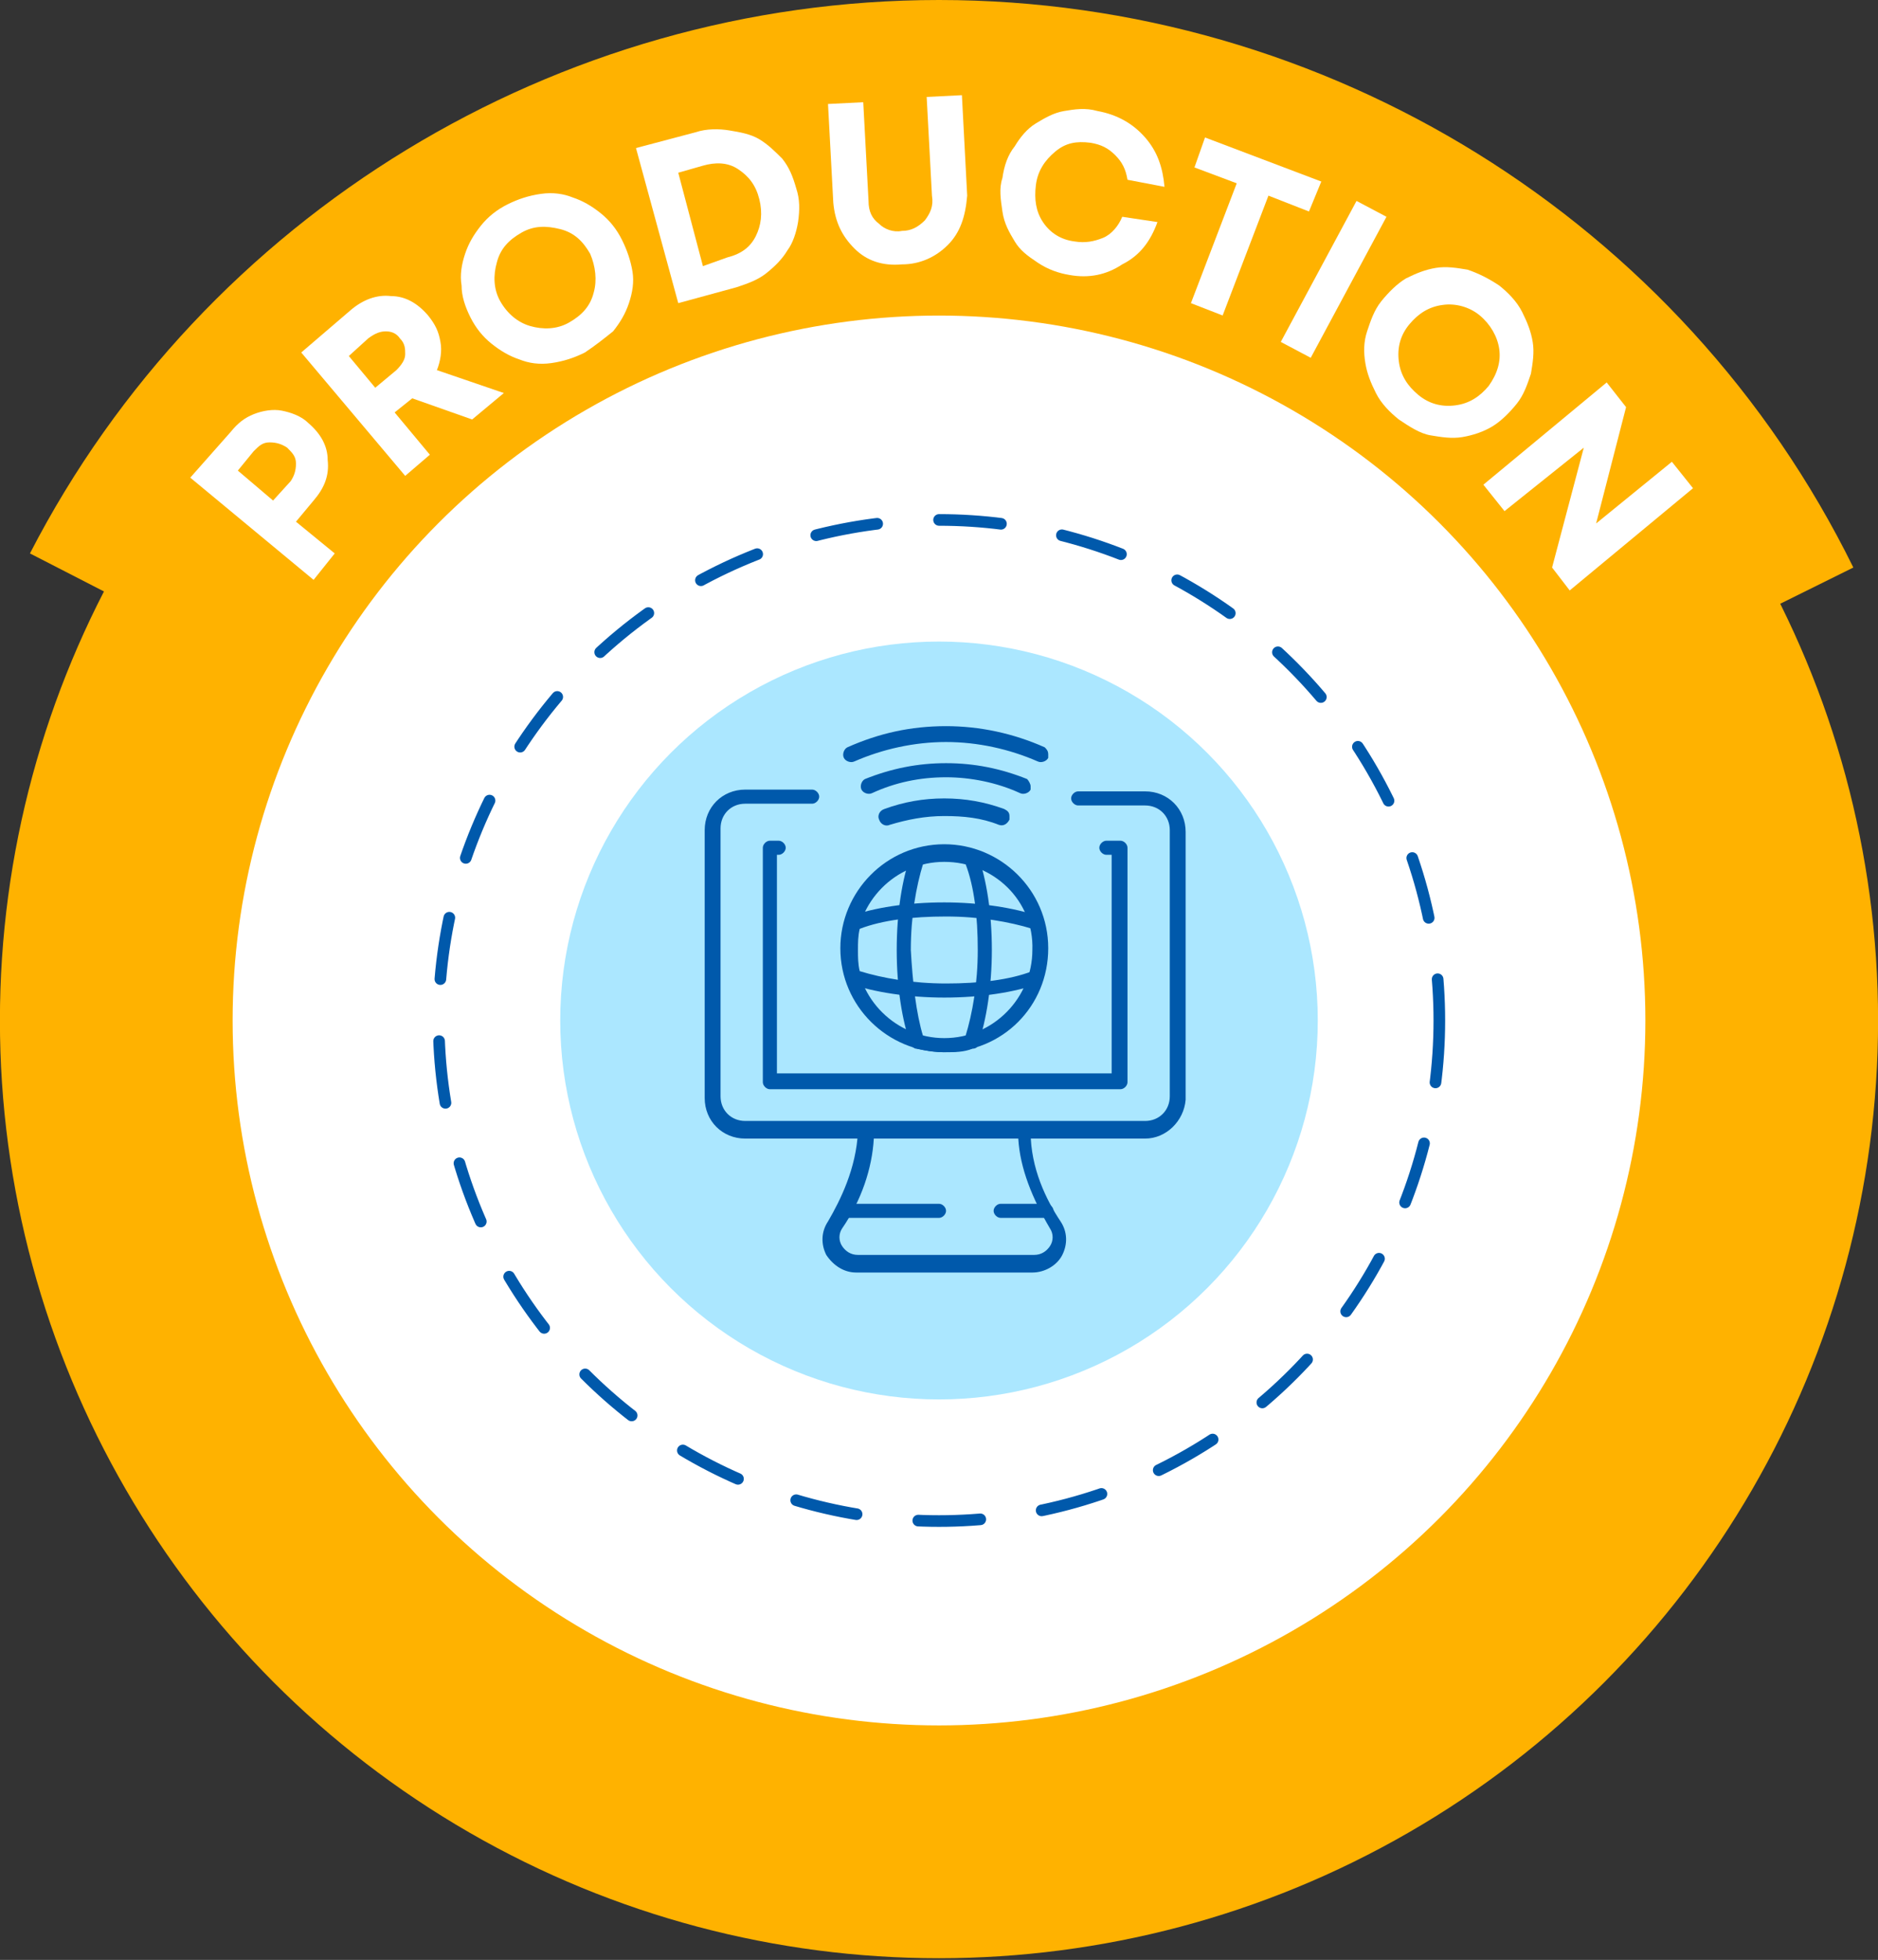 <?xml version="1.0" encoding="utf-8"?>
<!-- Generator: Adobe Illustrator 26.3.1, SVG Export Plug-In . SVG Version: 6.00 Build 0)  -->
<svg version="1.1" id="Layer_1" xmlns="http://www.w3.org/2000/svg" xmlns:xlink="http://www.w3.org/1999/xlink" x="0px" y="0px"
	 viewBox="0 0 106.6 111.2" style="enable-background:new 0 0 106.6 111.2;" xml:space="preserve">
<rect x="0" y="0" width="106.6" height="111.2" fill="#333333" stroke="none"/>
<style type="text/css">
	.st0{fill:#FFB200;}
	.st1{fill:#FFFFFF;stroke:#FFB200;stroke-width:13.209;}
	.st2{fill:#FFFFFF;}
	
		.st3{fill:none;stroke:#0059AB;stroke-width:0.66;stroke-linecap:round;stroke-linejoin:round;stroke-miterlimit:10;stroke-dasharray:3.522;}
	.st4{fill:#ABE7FF;}
	.st5{fill:#0059AB;}
</style>
<g>
	<path class="st0" d="M53.3,57.9L1.7,31.4C11.6,12.2,31.6,0,53.3,0c22,0,42.2,12.5,51.9,32.2L53.3,57.9z"/>
	<g>
		<ellipse class="st1" cx="53.3" cy="57.9" rx="46.7" ry="46.6"/>
		<g>
			<path class="st2" d="M13.1,24.5c0.4-0.5,0.8-0.8,1.3-1c0.5-0.2,1.1-0.3,1.6-0.2c0.5,0.1,1.1,0.3,1.5,0.7c0.7,0.6,1.1,1.3,1.1,2.1
				c0.1,0.9-0.2,1.6-0.8,2.3l-1,1.2l2.2,1.8l-1.2,1.5l-7-5.8L13.1,24.5z M16.5,27.3c0.2-0.3,0.3-0.6,0.3-1s-0.2-0.6-0.5-0.9
				c-0.3-0.2-0.6-0.3-1-0.3s-0.6,0.2-0.9,0.5l-0.9,1.1l2,1.7L16.5,27.3z"/>
			<path class="st2" d="M26.8,23.8l-3.4-1.2l-1,0.8l2,2.4L23,27l-5.9-7l2.8-2.4c0.7-0.6,1.5-0.9,2.3-0.8c0.8,0,1.5,0.4,2.1,1.1
				c0.4,0.5,0.6,0.9,0.7,1.5c0.1,0.5,0,1.1-0.2,1.6l3.8,1.3L26.8,23.8z M19.8,20.2l1.5,1.8l1.2-1c0.3-0.3,0.5-0.6,0.5-0.9
				c0-0.3,0-0.6-0.3-0.9c-0.2-0.3-0.5-0.4-0.8-0.4c-0.3,0-0.6,0.1-1,0.4L19.8,20.2z"/>
			<path class="st2" d="M33.2,20c-0.6,0.3-1.2,0.5-1.9,0.6s-1.3,0-1.8-0.2c-0.6-0.2-1.1-0.5-1.6-0.9c-0.5-0.4-0.9-0.9-1.2-1.5
				c-0.3-0.6-0.5-1.2-0.5-1.8c-0.1-0.6,0-1.2,0.2-1.8c0.2-0.6,0.5-1.1,0.9-1.6c0.4-0.5,0.9-0.9,1.5-1.2c0.6-0.3,1.2-0.5,1.9-0.6
				s1.3,0,1.8,0.2c0.6,0.2,1.1,0.5,1.6,0.9c0.5,0.4,0.9,0.9,1.2,1.5c0.3,0.6,0.5,1.2,0.6,1.8c0.1,0.6,0,1.2-0.2,1.8
				c-0.2,0.6-0.5,1.1-0.9,1.6C34.3,19.2,33.8,19.6,33.2,20z M30.1,18.5c0.7,0.2,1.5,0.2,2.2-0.2c0.7-0.4,1.2-0.9,1.4-1.7
				c0.2-0.7,0.1-1.5-0.2-2.2c-0.4-0.7-0.9-1.2-1.7-1.4s-1.5-0.2-2.2,0.2s-1.2,0.9-1.4,1.7c-0.2,0.7-0.2,1.5,0.2,2.2
				C28.8,17.8,29.4,18.3,30.1,18.5z"/>
			<path class="st2" d="M39.5,7.5c0.6-0.2,1.3-0.2,1.9-0.1s1.2,0.2,1.7,0.5s0.9,0.7,1.3,1.1c0.4,0.5,0.6,1,0.8,1.7
				c0.2,0.6,0.2,1.2,0.1,1.9c-0.1,0.6-0.3,1.2-0.6,1.6c-0.3,0.5-0.7,0.9-1.2,1.3c-0.5,0.4-1.1,0.6-1.7,0.8l-3.3,0.9l-2.4-8.8
				L39.5,7.5z M41.3,14.6c0.8-0.2,1.3-0.6,1.6-1.2c0.3-0.6,0.4-1.3,0.2-2.1c-0.2-0.8-0.6-1.3-1.2-1.7c-0.6-0.4-1.3-0.4-2-0.2
				l-1.4,0.4l1.4,5.3L41.3,14.6z"/>
			<path class="st2" d="M53.8,13.9c-0.7,0.7-1.6,1.1-2.6,1.1c-1.1,0.1-2-0.2-2.7-0.9s-1.1-1.5-1.2-2.6L47,5.9l2-0.1l0.3,5.6
				c0,0.6,0.2,1,0.6,1.3c0.3,0.3,0.8,0.5,1.3,0.4c0.5,0,0.9-0.2,1.3-0.6c0.3-0.4,0.5-0.8,0.4-1.4l-0.3-5.6l2-0.1l0.3,5.7
				C54.8,12.3,54.5,13.2,53.8,13.9z"/>
			<path class="st2" d="M60.7,15.6c-0.6-0.1-1.2-0.3-1.8-0.7s-1-0.7-1.3-1.2c-0.3-0.5-0.6-1-0.7-1.7s-0.2-1.3,0-1.9
				c0.1-0.7,0.3-1.3,0.7-1.8c0.3-0.5,0.7-1,1.2-1.3c0.5-0.3,1-0.6,1.6-0.7c0.6-0.1,1.2-0.2,1.9,0c1.1,0.2,2,0.7,2.7,1.5
				c0.7,0.8,1,1.7,1.1,2.8L64,10.2c-0.1-0.6-0.3-1-0.7-1.4c-0.4-0.4-0.8-0.6-1.4-0.7c-0.8-0.1-1.4,0-2,0.5c-0.6,0.5-1,1.1-1.1,1.9
				c-0.1,0.8,0,1.5,0.4,2.1s1,1,1.8,1.1c0.6,0.1,1.1,0,1.6-0.2s0.9-0.7,1.1-1.2l2,0.3c-0.4,1.1-1,1.9-2,2.4
				C62.8,15.6,61.8,15.8,60.7,15.6z"/>
			<path class="st2" d="M75,10.3L74.3,12L72,11.1l-2.6,6.8l-1.8-0.7l2.6-6.8l-2.4-0.9l0.6-1.7L75,10.3z"/>
			<path class="st2" d="M72.7,19.4l4.3-8l1.7,0.9l-4.3,8L72.7,19.4z"/>
			<path class="st2" d="M79.4,23.8c-0.5-0.4-1-0.9-1.3-1.5c-0.3-0.6-0.5-1.1-0.6-1.7c-0.1-0.6-0.1-1.2,0.1-1.8
				c0.2-0.6,0.4-1.2,0.8-1.7c0.4-0.5,0.9-1,1.4-1.3c0.6-0.3,1.1-0.5,1.7-0.6s1.2,0,1.8,0.1c0.6,0.2,1.2,0.5,1.8,0.9
				c0.5,0.4,1,0.9,1.3,1.5s0.5,1.1,0.6,1.7c0.1,0.6,0,1.2-0.1,1.8c-0.2,0.6-0.4,1.2-0.8,1.7c-0.4,0.5-0.9,1-1.4,1.3
				s-1.1,0.5-1.7,0.6c-0.6,0.1-1.2,0-1.8-0.1S80,24.2,79.4,23.8z M79.4,20.5c0.1,0.8,0.5,1.4,1.1,1.9c0.6,0.5,1.3,0.7,2.1,0.6
				c0.8-0.1,1.4-0.5,1.9-1.1c0.5-0.7,0.7-1.4,0.6-2.1s-0.5-1.4-1.1-1.9s-1.4-0.7-2.1-0.6c-0.8,0.1-1.4,0.5-1.9,1.1
				C79.5,19,79.3,19.7,79.4,20.5z"/>
			<path class="st2" d="M94.9,26.2l1.2,1.5l-7,5.8l-1-1.3l1.8-6.8L85.4,29l-1.2-1.5l7-5.8l1.1,1.4l-1.7,6.6L94.9,26.2z"/>
		</g>
	</g>
	<g>
		<circle class="st3" cx="53.3" cy="57.9" r="28.4"/>
		<circle class="st4" cx="53.3" cy="57.9" r="21.5"/>
		<g>
			<path class="st5" d="M65,64.6H42.3c-1.3,0-2.3-1-2.3-2.3V47.1c0-1.3,1-2.3,2.3-2.3h3.8c0.2,0,0.4,0.2,0.4,0.4
				c0,0.2-0.2,0.4-0.4,0.4h-3.8c-0.8,0-1.4,0.6-1.4,1.4v15.2c0,0.8,0.6,1.4,1.4,1.4H65c0.8,0,1.4-0.6,1.4-1.4V47.1
				c0-0.8-0.6-1.4-1.4-1.4h-3.8c-0.2,0-0.4-0.2-0.4-0.4c0-0.2,0.2-0.4,0.4-0.4H65c1.3,0,2.3,1,2.3,2.3v15.2
				C67.2,63.6,66.2,64.6,65,64.6z"/>
			<path class="st5" d="M63.6,61.8H43.7c-0.2,0-0.4-0.2-0.4-0.4V48.1c0-0.2,0.2-0.4,0.4-0.4h0.5c0.2,0,0.4,0.2,0.4,0.4
				s-0.2,0.4-0.4,0.4h-0.1v12.4h19V48.5h-0.3c-0.2,0-0.4-0.2-0.4-0.4s0.2-0.4,0.4-0.4h0.8c0.2,0,0.4,0.2,0.4,0.4v13.3
				C64,61.6,63.8,61.8,63.6,61.8z"/>
			<path class="st5" d="M58.6,72.2h-10c-0.7,0-1.3-0.4-1.7-1c-0.3-0.6-0.3-1.3,0.1-1.9c0.7-1.2,1.6-3,1.7-5.1c0-0.2,0.2-0.4,0.4-0.4
				h9c0.2,0,0.4,0.2,0.4,0.4c0,2.1,0.9,3.9,1.7,5.1c0.4,0.6,0.4,1.3,0.1,1.9C60,71.8,59.3,72.2,58.6,72.2z M49.6,64.6
				c-0.1,1.7-0.7,3.5-1.8,5.1c-0.2,0.3-0.2,0.7,0,1c0.2,0.3,0.5,0.5,0.9,0.5h10c0.4,0,0.7-0.2,0.9-0.5c0.2-0.3,0.2-0.7,0-1
				c-1-1.7-1.7-3.4-1.8-5.1H49.6z"/>
			<path class="st5" d="M53.3,69.1h-5.4c-0.2,0-0.4-0.2-0.4-0.4c0-0.2,0.2-0.4,0.4-0.4h5.4c0.2,0,0.4,0.2,0.4,0.4
				C53.7,68.9,53.5,69.1,53.3,69.1z"/>
			<path class="st5" d="M59.4,69.1h-2.6c-0.2,0-0.4-0.2-0.4-0.4c0-0.2,0.2-0.4,0.4-0.4h2.6c0.2,0,0.4,0.2,0.4,0.4
				C59.8,68.9,59.6,69.1,59.4,69.1z"/>
			<g>
				<path class="st5" d="M57.3,46.3c0,0.1,0,0.1,0,0.2c-0.1,0.2-0.3,0.4-0.6,0.3c-1-0.4-2-0.5-3.1-0.5c-1.1,0-2.1,0.2-3.1,0.5
					c-0.2,0.1-0.5,0-0.6-0.3c-0.1-0.2,0-0.5,0.3-0.6c1.1-0.4,2.2-0.6,3.4-0.6c1.2,0,2.3,0.2,3.4,0.6C57.2,46,57.3,46.1,57.3,46.3z"
					/>
				<path class="st5" d="M58.5,44.6c0,0.1,0,0.1,0,0.2c-0.1,0.2-0.4,0.3-0.6,0.2c-1.3-0.6-2.8-0.9-4.2-0.9c-1.5,0-2.9,0.3-4.2,0.9
					c-0.2,0.1-0.5,0-0.6-0.2c-0.1-0.2,0-0.5,0.2-0.6c1.5-0.6,3-0.9,4.6-0.9c1.6,0,3.1,0.3,4.6,0.9C58.4,44.3,58.5,44.5,58.5,44.6z"
					/>
				<path class="st5" d="M59.5,42.8c0,0.1,0,0.1,0,0.2c-0.1,0.2-0.4,0.3-0.6,0.2c-1.6-0.7-3.4-1.1-5.2-1.1c-1.8,0-3.6,0.4-5.2,1.1
					c-0.2,0.1-0.5,0-0.6-0.2c-0.1-0.2,0-0.5,0.2-0.6c1.8-0.8,3.6-1.2,5.6-1.2c1.9,0,3.8,0.4,5.6,1.2C59.4,42.5,59.5,42.6,59.5,42.8z
					"/>
			</g>
			<g>
				<path class="st5" d="M53.6,59.7c-3.2,0-5.9-2.6-5.9-5.9c0-3.2,2.6-5.9,5.9-5.9c3.2,0,5.9,2.6,5.9,5.9
					C59.5,57.1,56.9,59.7,53.6,59.7z M53.6,48.9c-2.8,0-5,2.3-5,5c0,2.8,2.3,5,5,5c2.8,0,5-2.3,5-5C58.7,51.1,56.4,48.9,53.6,48.9z"
					/>
				<path class="st5" d="M53.6,56.6c-2,0-4-0.3-5.4-0.8c-0.1,0-0.2-0.1-0.2-0.3c-0.2-0.5-0.2-1.1-0.2-1.6s0.1-1.1,0.2-1.6
					c0-0.1,0.1-0.2,0.2-0.3c1.4-0.5,3.3-0.8,5.4-0.8c2,0,4,0.3,5.4,0.8c0.1,0,0.2,0.1,0.2,0.3c0.2,0.5,0.2,1.1,0.2,1.6
					c0,0.5-0.1,1.1-0.2,1.6c0,0.1-0.1,0.2-0.2,0.3C57.6,56.3,55.7,56.6,53.6,56.6z M48.8,55.1c1.3,0.4,3,0.7,4.9,0.7
					c1.9,0,3.6-0.2,4.9-0.7c0.1-0.4,0.1-0.8,0.1-1.2c0-0.4,0-0.8-0.1-1.2c-1.3-0.4-3-0.7-4.9-0.7s-3.6,0.2-4.9,0.7
					c-0.1,0.4-0.1,0.8-0.1,1.2S48.7,54.7,48.8,55.1z"/>
				<path class="st5" d="M53.6,59.7c-0.5,0-1.1-0.1-1.6-0.2c-0.1,0-0.2-0.1-0.3-0.2c-0.5-1.4-0.8-3.3-0.8-5.4s0.3-4,0.8-5.4
					c0-0.1,0.1-0.2,0.3-0.2c1.1-0.3,2.2-0.3,3.2,0c0.1,0,0.2,0.1,0.3,0.2c0.5,1.4,0.8,3.3,0.8,5.4c0,2-0.3,4-0.8,5.4
					c0,0.1-0.1,0.2-0.3,0.2C54.7,59.7,54.2,59.7,53.6,59.7z M52.4,58.8c0.8,0.2,1.6,0.2,2.4,0c0.4-1.3,0.7-3,0.7-4.9
					c0-1.9-0.2-3.6-0.7-4.9c-0.8-0.2-1.6-0.2-2.4,0c-0.4,1.3-0.7,3-0.7,4.9C51.8,55.7,52,57.5,52.4,58.8z"/>
			</g>
		</g>
	</g>
</g>
</svg>
